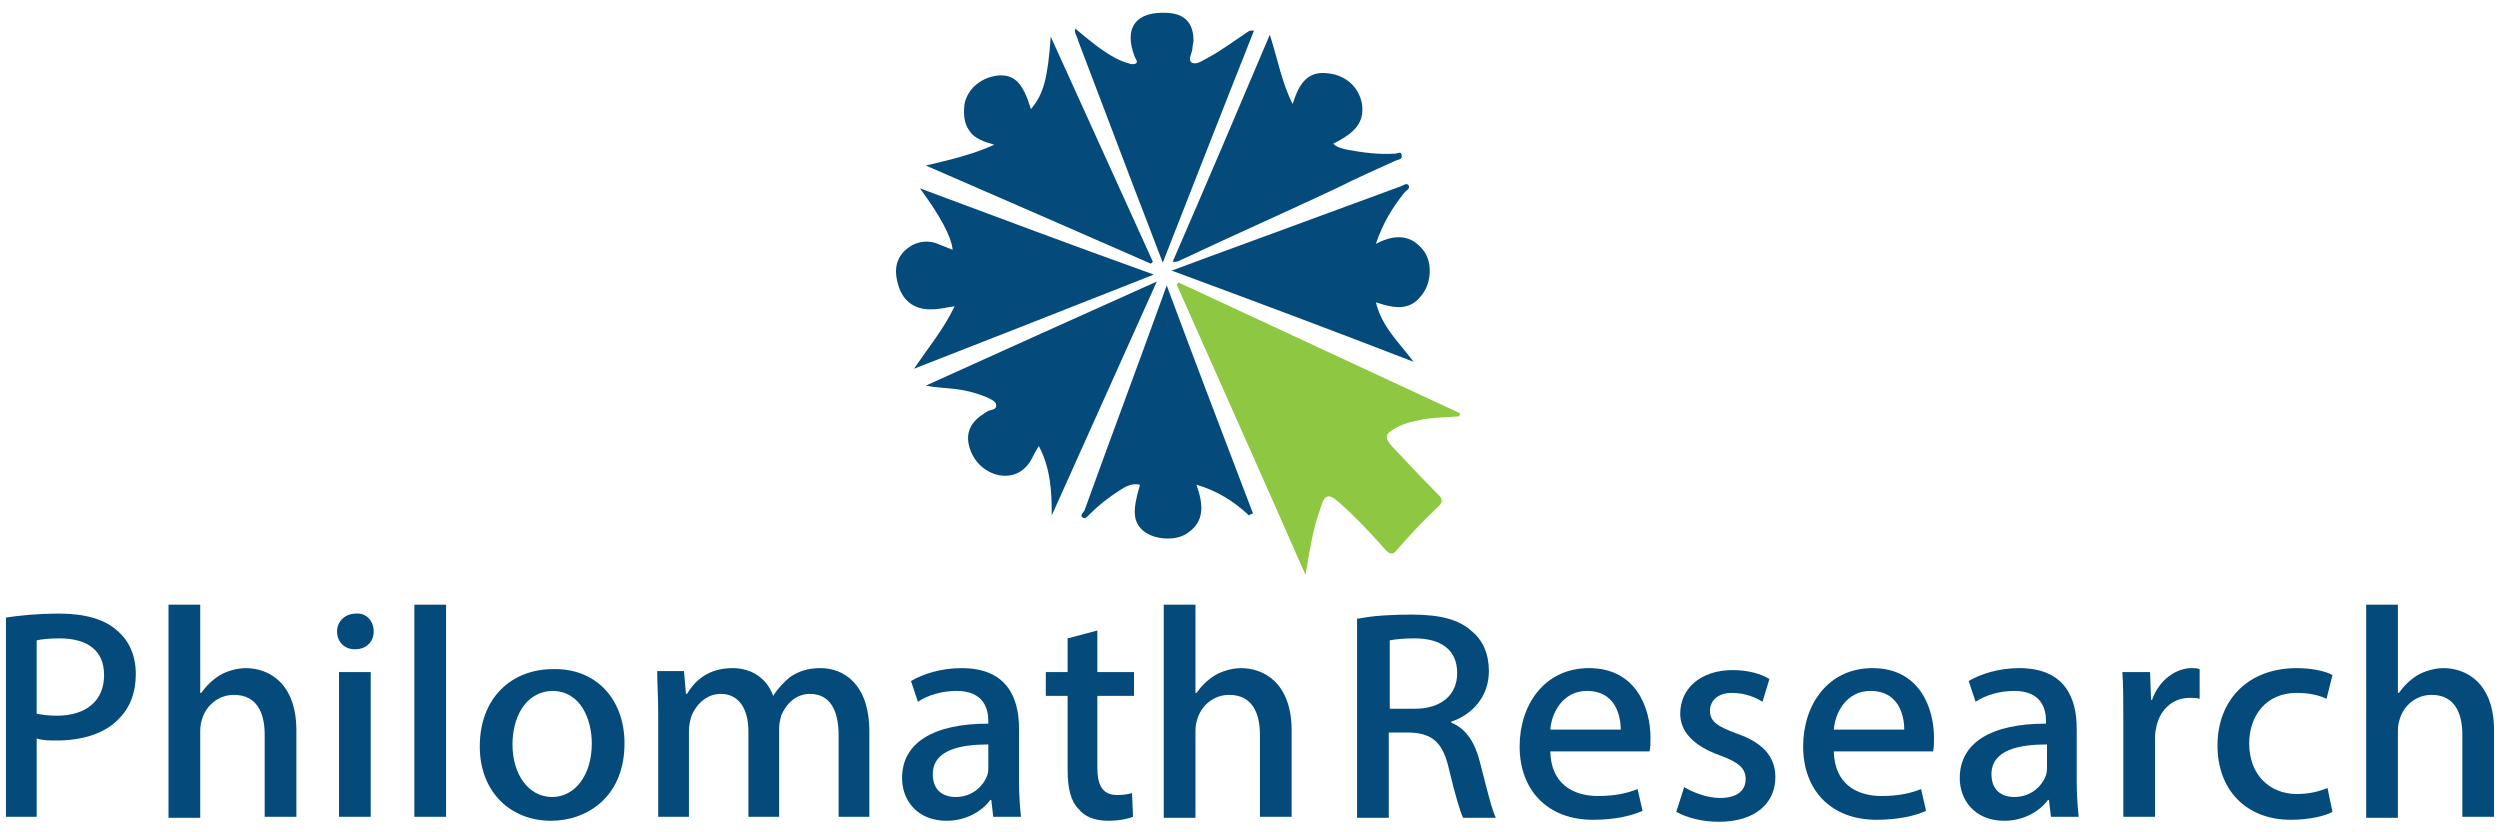 <?xml version="1.0" encoding="utf-8"?>
<!-- Generator: Adobe Illustrator 22.0.0, SVG Export Plug-In . SVG Version: 6.00 Build 0)  -->
<svg version="1.1" id="Layer_1" xmlns="http://www.w3.org/2000/svg" xmlns:xlink="http://www.w3.org/1999/xlink" x="0px" y="0px"
	 viewBox="0 0 252.2 83.9" style="enable-background:new 0 0 252.2 83.9;" xml:space="preserve">
<style type="text/css">
	.st0{fill:#044B7C;}
	.st1{fill:#8EC742;}
</style>
<title>paypal-seeklogo.com</title>
<g>
	<g>
		<path class="st0" d="M0.6,62.3c1.3-0.2,3.1-0.4,5.4-0.4c2.6,0,4.6,0.6,5.8,1.7c1.2,1,1.9,2.5,1.9,4.4c0,1.9-0.6,3.4-1.7,4.5
			c-1.4,1.5-3.7,2.2-6.3,2.2c-0.7,0-1.4,0-2-0.2v7.9H0.6V62.3z M3.7,72c0.5,0.1,1.2,0.2,2,0.2c3,0,4.8-1.5,4.8-4.1
			c0-2.5-1.7-3.7-4.5-3.7c-1.1,0-1.9,0.1-2.3,0.2V72z"/>
		<path class="st0" d="M17,61h3.2v8.9h0.1c0.5-0.7,1.1-1.3,1.9-1.8c0.7-0.4,1.7-0.7,2.6-0.7c2.2,0,5.1,1.4,5.1,6.3v8.7h-3.2v-8.3
			c0-2.2-0.8-4-3.1-4c-1.6,0-2.8,1.1-3.2,2.4c-0.1,0.3-0.2,0.7-0.2,1.2v8.8H17V61z"/>
		<path class="st0" d="M37.7,63.7c0,1-0.7,1.8-1.9,1.8c-1.1,0-1.8-0.8-1.8-1.8c0-1,0.8-1.8,1.9-1.8C36.9,61.8,37.7,62.6,37.7,63.7z
			 M34.2,82.4V67.8h3.2v14.6H34.2z"/>
		<path class="st0" d="M41.8,61H45v21.4h-3.2V61z"/>
		<path class="st0" d="M63,75c0,5.4-3.8,7.8-7.4,7.8c-4.1,0-7.2-2.9-7.2-7.5c0-4.9,3.2-7.8,7.4-7.8C60.1,67.4,63,70.5,63,75z
			 M51.7,75.1c0,3,1.6,5.3,4,5.3c2.3,0,4-2.2,4-5.4c0-2.4-1.1-5.3-4-5.3C52.9,69.8,51.7,72.5,51.7,75.1z"/>
		<path class="st0" d="M66.4,71.9c0-1.6-0.1-2.9-0.1-4.2H69l0.2,2.3h0.1c0.8-1.3,2.1-2.6,4.6-2.6c2,0,3.5,1.1,4.1,2.8H78
			c0.5-0.8,1.1-1.4,1.7-1.9c0.9-0.6,1.8-0.9,3.1-0.9c2.2,0,4.9,1.5,4.9,6.4v8.6h-3.1v-8.2c0-2.6-0.9-4.2-2.9-4.2
			c-1.4,0-2.4,1-2.9,2.2c-0.1,0.4-0.2,0.8-0.2,1.3v8.9h-3.1v-8.6c0-2.2-0.9-3.8-2.8-3.8c-1.5,0-2.6,1.2-3,2.4
			c-0.1,0.4-0.2,0.8-0.2,1.3v8.7h-3.1V71.9z"/>
		<path class="st0" d="M100.2,82.4l-0.2-1.7h-0.1c-0.8,1.1-2.4,2.1-4.4,2.1c-3,0-4.5-2.1-4.5-4.3c0-3.6,3.2-5.5,8.7-5.5v-0.3
			c0-1.1-0.4-3-3.2-3c-1.4,0-2.9,0.4-3.9,1.1l-0.7-2.1c1.2-0.7,3-1.3,5.1-1.3c4.6,0,5.8,3,5.8,6.1v5.4c0,1.3,0.1,2.6,0.2,3.5H100.2z
			 M99.7,75.1c-2.7,0-5.6,0.5-5.6,3c0,1.6,1,2.3,2.3,2.3c1.7,0,2.8-1.1,3.2-2.2c0.1-0.3,0.1-0.6,0.1-0.8V75.1z"/>
		<path class="st0" d="M110.7,63.6v4.2h3.7v2.4h-3.7v7.2c0,1.8,0.5,2.8,2,2.8c0.7,0,1.2-0.1,1.5-0.2l0.1,2.4
			c-0.5,0.2-1.4,0.4-2.5,0.4c-1.3,0-2.4-0.4-3-1.2c-0.8-0.8-1.1-2.1-1.1-4v-7.4h-2.2v-2.4h2.2v-3.4L110.7,63.6z"/>
		<path class="st0" d="M117.4,61h3.2v8.9h0.1c0.5-0.7,1.1-1.3,1.9-1.8c0.7-0.4,1.7-0.7,2.6-0.7c2.2,0,5.1,1.4,5.1,6.3v8.7h-3.2v-8.3
			c0-2.2-0.8-4-3.1-4c-1.6,0-2.8,1.1-3.2,2.4c-0.1,0.3-0.2,0.7-0.2,1.2v8.8h-3.2V61z"/>
	</g>
	<g>
		<path class="st0" d="M137.1,62.4c1.4-0.3,3.4-0.4,5.3-0.4c2.9,0,4.8,0.5,6.1,1.7c1.1,0.9,1.7,2.3,1.7,4c0,2.6-1.7,4.4-3.8,5.1v0.1
			c1.5,0.6,2.4,2,2.9,4c0.7,2.7,1.2,4.8,1.6,5.6h-3.3c-0.3-0.6-0.8-2.3-1.4-4.8c-0.6-2.7-1.6-3.7-3.9-3.8h-2.2v8.6h-3.2V62.4z
			 M140.3,71.5h2.4c2.7,0,4.3-1.4,4.3-3.6c0-2.4-1.7-3.5-4.3-3.5c-1.2,0-2,0.1-2.5,0.2V71.5z"/>
		<path class="st0" d="M156.4,75.9c0.1,3.1,2.2,4.4,4.8,4.4c1.8,0,3-0.3,4-0.7l0.5,2.2c-1.1,0.5-2.8,0.9-5,0.9c-4.6,0-7.4-3-7.4-7.4
			c0-4.2,2.5-7.9,7-7.9c4.8,0,6.2,4.1,6.2,7c0,0.6,0,1.1-0.1,1.4H156.4z M163.5,73.6c0-1.5-0.6-3.9-3.4-3.9c-2.5,0-3.6,2.3-3.7,3.9
			H163.5z"/>
		<path class="st0" d="M169.9,79.4c0.8,0.5,2.3,1.1,3.6,1.1c1.8,0,2.6-0.8,2.6-1.9c0-1.1-0.7-1.7-2.6-2.4c-2.8-1-4-2.5-4-4.2
			c0-2.5,2-4.4,5.3-4.4c1.6,0,2.9,0.4,3.7,0.9l-0.7,2.3c-0.6-0.4-1.7-0.9-3.1-0.9c-1.4,0-2.2,0.8-2.2,1.8c0,1.1,0.8,1.6,2.7,2.3
			c2.6,0.9,3.9,2.3,3.9,4.4c0,2.6-2,4.5-5.7,4.5c-1.7,0-3.2-0.4-4.3-1L169.9,79.4z"/>
		<path class="st0" d="M185,75.9c0.1,3.1,2.2,4.4,4.8,4.4c1.8,0,3-0.3,4-0.7l0.5,2.2c-1.1,0.5-2.8,0.9-5,0.9c-4.6,0-7.4-3-7.4-7.4
			c0-4.2,2.5-7.9,7-7.9c4.8,0,6.2,4.1,6.2,7c0,0.6,0,1.1-0.1,1.4H185z M192.1,73.6c0-1.5-0.6-3.9-3.4-3.9c-2.5,0-3.6,2.3-3.7,3.9
			H192.1z"/>
		<path class="st0" d="M206.9,82.4l-0.2-1.7h-0.1c-0.8,1.1-2.4,2.1-4.4,2.1c-3,0-4.5-2.1-4.5-4.3c0-3.6,3.2-5.5,8.7-5.5v-0.3
			c0-1.1-0.4-3-3.2-3c-1.4,0-2.9,0.4-3.9,1.1l-0.7-2.1c1.2-0.7,3-1.3,5.1-1.3c4.6,0,5.8,3,5.8,6.1v5.4c0,1.3,0.1,2.6,0.2,3.5H206.9z
			 M206.5,75.1c-2.7,0-5.6,0.5-5.6,3c0,1.6,1,2.3,2.3,2.3c1.7,0,2.8-1.1,3.2-2.2c0.1-0.3,0.1-0.6,0.1-0.8V75.1z"/>
		<path class="st0" d="M214.2,72.4c0-1.8,0-3.3-0.1-4.6h2.8l0.1,2.8h0.1c0.7-2,2.4-3.2,4-3.2c0.3,0,0.5,0,0.8,0.1v3
			c-0.3-0.1-0.6-0.1-1-0.1c-1.8,0-3.1,1.3-3.4,3.1c-0.1,0.4-0.1,0.8-0.1,1.2v7.7h-3.2V72.4z"/>
		<path class="st0" d="M235.3,81.9c-0.7,0.4-2.3,0.8-4.2,0.8c-4.5,0-7.4-3-7.4-7.5c0-4.5,3-7.8,8-7.8c1.5,0,2.9,0.3,3.6,0.7
			l-0.6,2.4c-0.6-0.3-1.6-0.6-3-0.6c-3.1,0-4.8,2.3-4.8,5.1c0,3.2,2.1,5.1,4.8,5.1c1.4,0,2.3-0.3,3.1-0.6L235.3,81.9z"/>
		<path class="st0" d="M238.7,61h3.2v8.9h0.1c0.5-0.7,1.1-1.3,1.9-1.8c0.7-0.4,1.7-0.7,2.6-0.7c2.2,0,5.1,1.4,5.1,6.3v8.7h-3.2v-8.3
			c0-2.2-0.8-4-3.1-4c-1.6,0-2.8,1.1-3.2,2.4c-0.1,0.3-0.2,0.7-0.2,1.2v8.8h-3.2V61z"/>
	</g>
	<g>
		<path class="st1" d="M131.7,58c-4.3-9.8-8.7-19.6-13-29.3c0.1-0.1,0.1-0.1,0.2-0.2c9.5,4.4,18.9,8.8,28.4,13.2
			c0,0.1-0.1,0.2-0.1,0.3c-1.2,0.1-2.4,0.1-3.6,0.3c-1,0.2-2.1,0.4-3,1c-0.9,0.5-0.9,0.9-0.2,1.7c1.6,1.7,3.1,3.3,4.7,4.9
			c0.4,0.4,0.5,0.7,0,1.2c-1.5,1.4-2.9,2.9-4.2,4.4c-0.4,0.5-0.7,0.4-1.1,0c-1.5-1.7-3-3.3-4.7-4.8c-1.1-1-1.5-0.8-1.9,0.6
			C132.4,53.5,132.1,55.7,131.7,58z"/>
	</g>
	<g>
		<path class="st0" d="M118.2,27.3c2.7-1,5.1-1.9,7.6-2.8c5.2-1.9,10.3-3.8,15.5-5.7c0.3-0.1,0.6-0.4,0.8-0.1
			c0.2,0.3-0.2,0.5-0.4,0.7c-1.2,1.5-2.2,3.1-2.9,5.2c1.9-1,3.6-1,4.9,0.8c0.8,1.2,0.7,3.2-0.3,4.4c-1.2,1.6-2.8,1.3-4.6,0.7
			c0.6,2.5,2.4,4.1,3.8,6C134.6,33.4,126.6,30.4,118.2,27.3z"/>
	</g>
	<g>
		<path class="st0" d="M116.4,27.7c-8.1,3.2-16,6.3-24.2,9.5c1.5-2.2,3-4,4.1-6.3c-0.8,0.1-1.5,0.3-2.2,0.3
			c-1.9,0.1-3.2-0.9-3.6-2.9c-0.4-1.7,0.3-3,1.8-3.7c0.8-0.3,1.6-0.3,2.3,0c0.5,0.2,1,0.4,1.5,0.6c-0.1-1.3-1.3-3.5-3.3-6.2
			C100.6,21.9,108.3,24.8,116.4,27.7z"/>
	</g>
	<g>
		<path class="st0" d="M128.1,3.5c0.8,2.5,1.2,4.8,2.3,7c0.6-1.9,1.4-3.4,3.6-3.1c1.8,0.2,3.1,1.4,3.4,3.1c0.3,2.2-1.2,3.1-2.9,4
			c0.4,0.4,1,0.5,1.4,0.6c1.6,0.3,3.2,0.5,4.8,0.4c0.3,0,0.7-0.3,0.7,0.2c0.1,0.4-0.4,0.4-0.6,0.5c-2,0.9-4,1.8-6,2.8
			c-5.1,2.4-10.3,4.7-15.4,7.1c-0.3,0.1-0.6,0.4-1.1,0.3C121.6,18.8,124.8,11.3,128.1,3.5z"/>
	</g>
	<g>
		<path class="st0" d="M116.7,28.4c-3.6,8-7.1,15.8-10.6,23.6c0-2.4-0.1-4.7-1.3-7c-0.4,0.6-0.6,1.1-0.9,1.6c-0.8,1.2-2,1.6-3.3,1.3
			c-1.5-0.4-2.6-1.6-2.9-3.2c-0.2-1.2,0.3-2.2,1.6-3c0.1-0.1,0.2-0.1,0.3-0.2c0.3-0.2,0.9-0.1,0.9-0.6c0-0.4-0.5-0.6-0.9-0.8
			c-1.2-0.5-2.4-0.8-3.7-0.9c-0.8-0.1-1.6-0.1-2.5-0.3C101.1,35.4,108.7,32,116.7,28.4z"/>
	</g>
	<g>
		<path class="st0" d="M104,11c1.3-1.5,1.7-3.2,2-7.3c3.5,7.7,6.9,15.2,10.3,22.7c-0.1,0.1-0.1,0.1-0.2,0.2
			c-7.5-3.3-14.9-6.5-22.7-9.9c2.5-0.6,4.7-1.1,6.9-2.1c-1-0.3-2-0.6-2.5-1.4c-0.6-0.8-0.6-1.8-0.5-2.7c0.3-1.6,1.8-2.8,3.6-2.9
			C102.4,7.6,103.2,8.4,104,11z"/>
	</g>
	<g>
		<path class="st0" d="M108.5,2.9c1.3,1.1,2.6,2.2,4.1,3c0.4,0.2,0.9,0.4,1.3,0.5c0.2,0.1,0.5,0.1,0.7,0c0.2-0.2,0-0.4-0.1-0.6
			c-1.2-3,0.1-4.7,3.3-4.5c1.7,0.1,2.6,1,2.6,2.8c0,0.2-0.1,0.5-0.1,0.7c0,0.5-0.5,1.2-0.1,1.5c0.5,0.3,1.1-0.2,1.7-0.5
			c1.3-0.7,2.5-1.6,3.7-2.4c0.2-0.1,0.4-0.4,0.9-0.3c-3.1,7.8-6.1,15.5-9.2,23.4c-1-2.6-1.9-5-2.8-7.3c-1.9-5-3.8-10-5.7-15
			C108.6,3.5,108.3,3.2,108.5,2.9L108.5,2.9z"/>
	</g>
	<g>
		<path class="st0" d="M126,52c-1.5-1.4-3.2-2.5-5.3-3.1c0.7,2,0.9,3.8-1.1,5c-1.2,0.7-3.2,0.5-4.2-0.3c-1.1-0.9-1.2-2-0.4-4.7
			c-0.8-0.2-1.5,0.2-2.1,0.6c-1.1,0.7-2.1,1.5-3,2.4c-0.2,0.2-0.4,0.5-0.7,0.3c-0.3-0.2,0.1-0.5,0.2-0.7c2.6-7.2,5.3-14.4,7.9-21.6
			c0.1-0.3,0.2-0.6,0.4-1.1c2.9,7.8,5.8,15.4,8.7,23C126.1,51.9,126.1,51.9,126,52z"/>
	</g>
	<g>
		<path class="st0" d="M108.6,2.8c0,0-0.1,0-0.1,0.1c0,0,0,0,0,0C108.5,2.9,108.5,2.9,108.6,2.8C108.5,2.9,108.6,2.8,108.6,2.8z"/>
	</g>
</g>
</svg>
